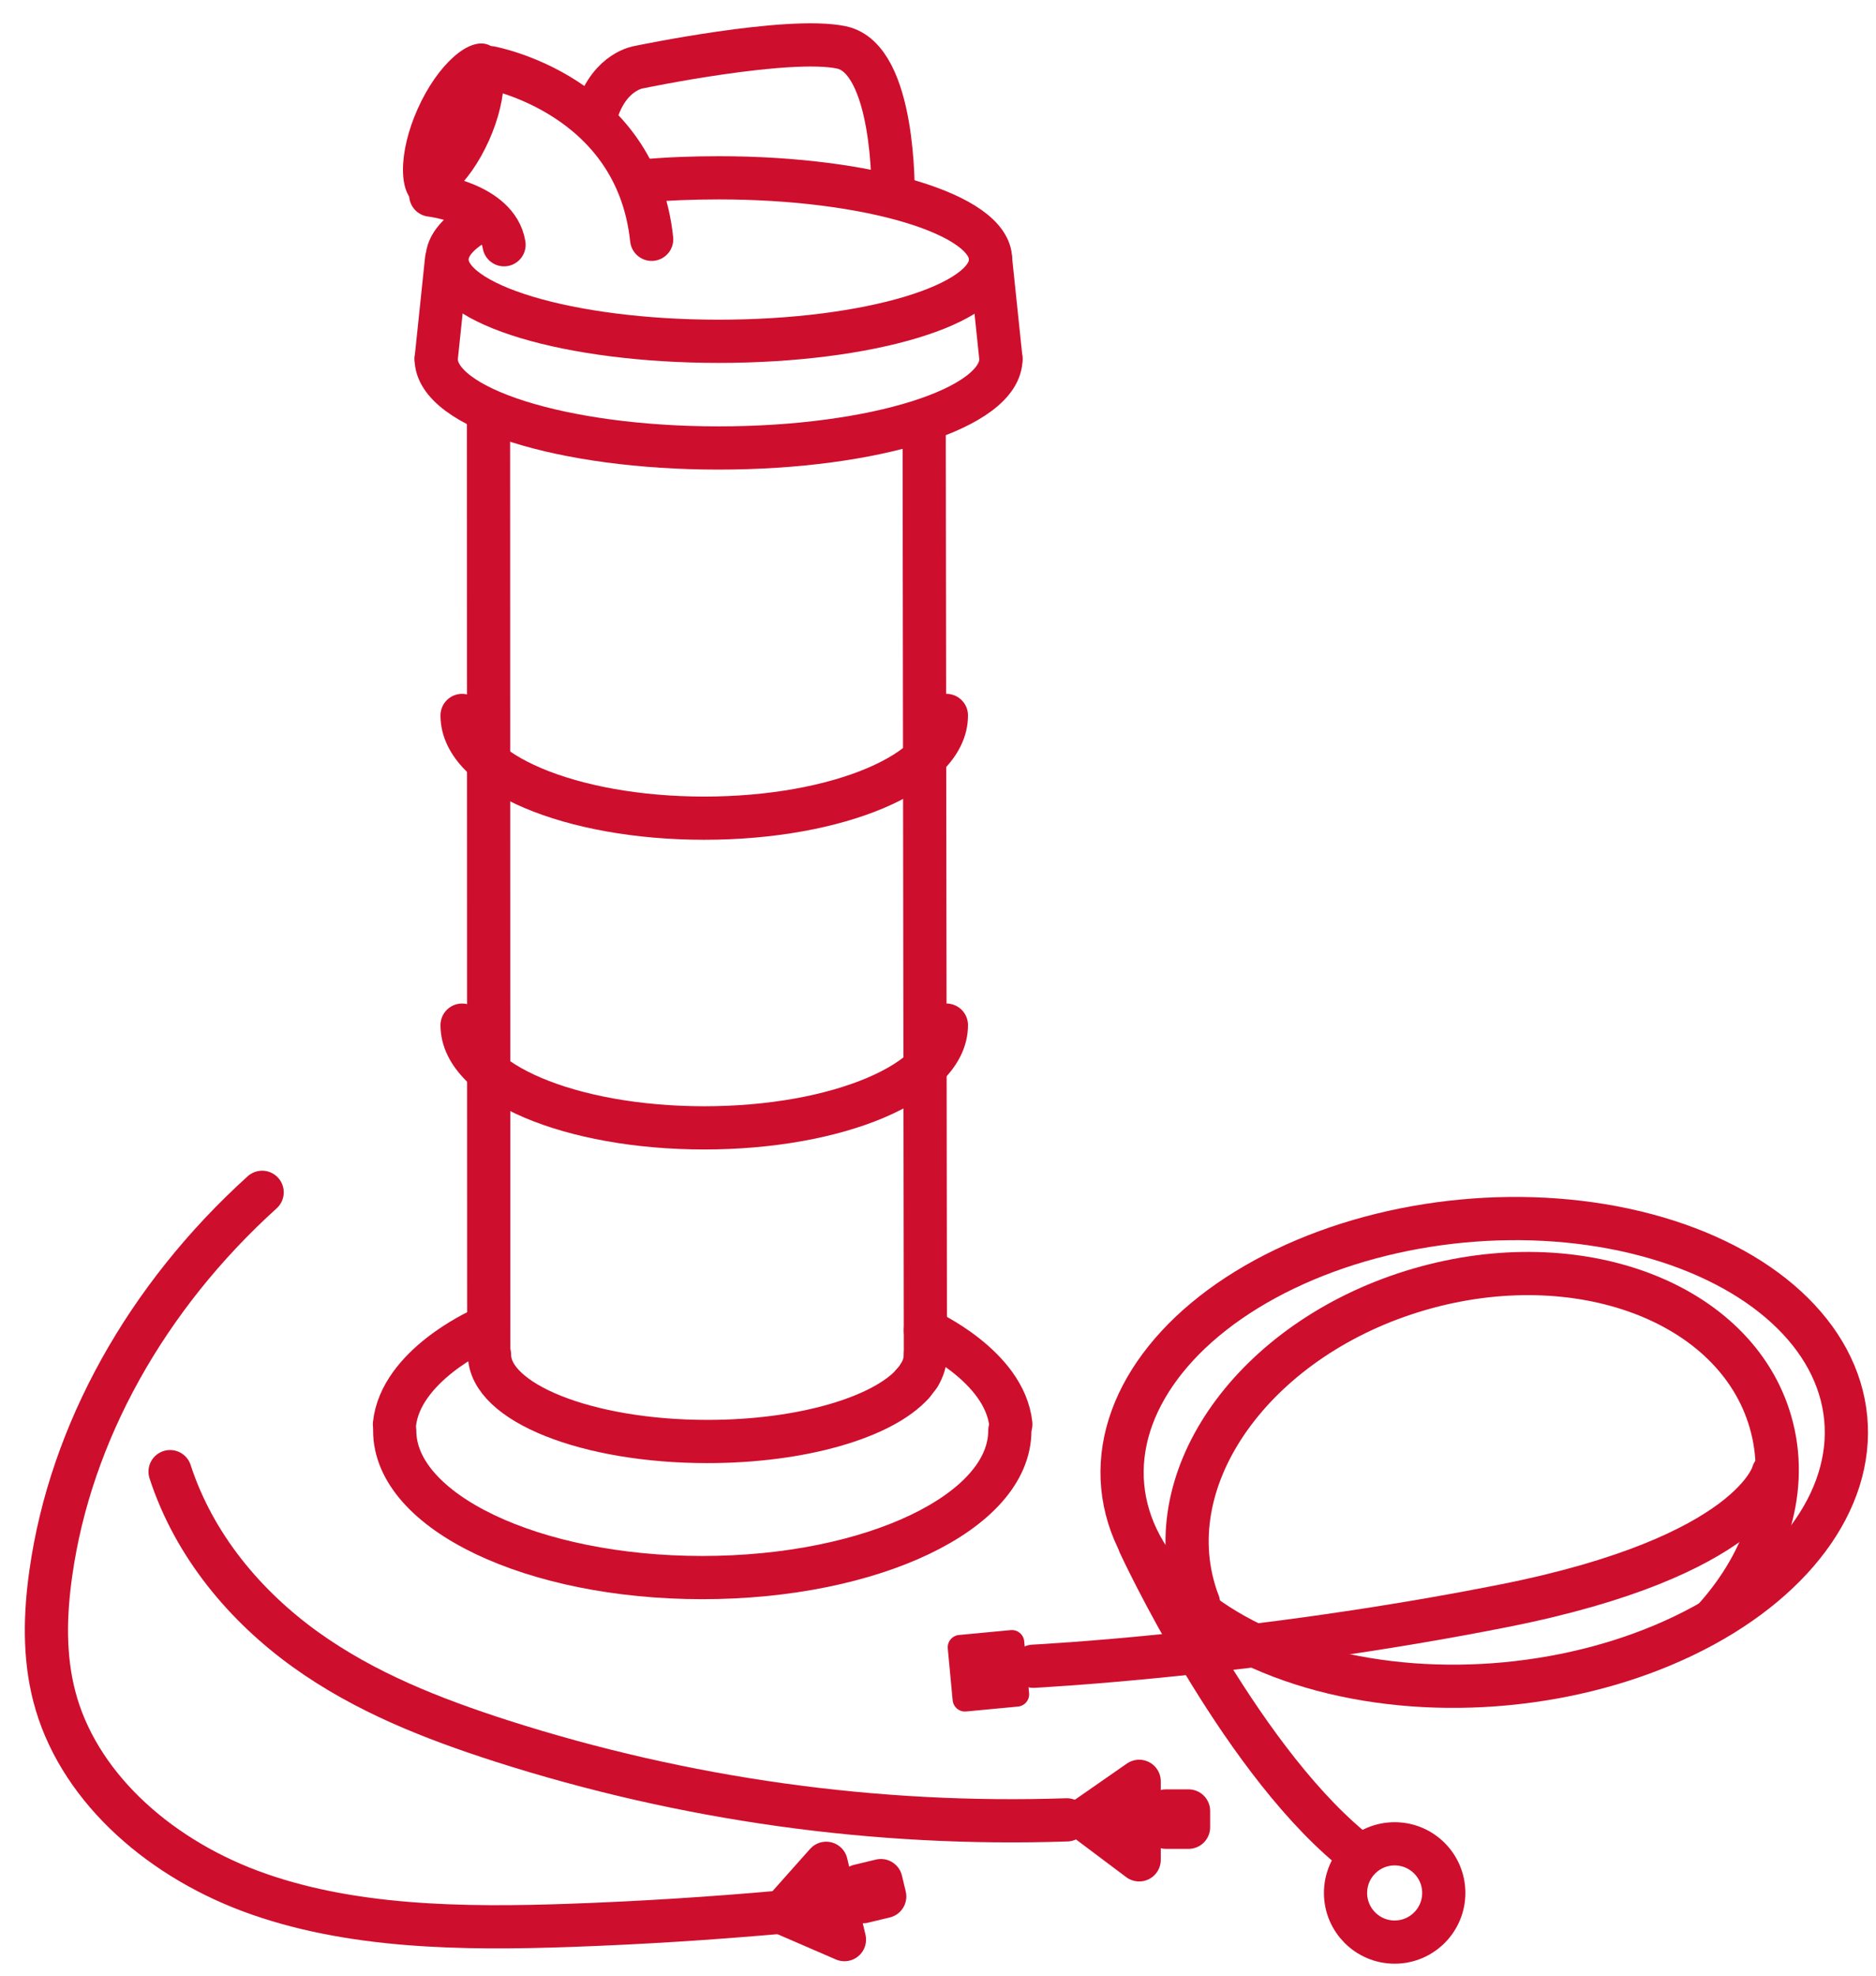 <?xml version="1.0" encoding="UTF-8"?><svg id="Layer_1" xmlns="http://www.w3.org/2000/svg" viewBox="0 0 76 80"><defs><style>.cls-1,.cls-2,.cls-3{fill:#ce0e2d;}.cls-1,.cls-3,.cls-4{stroke:#ce0e2d;stroke-linecap:round;stroke-linejoin:round;}.cls-3,.cls-4{stroke-width:1.75px;}.cls-4{fill:none;}</style></defs><path class="cls-4" d="m6.89,59.59c.98,3.01,3.06,5.46,5.48,7.2s5.17,2.81,7.93,3.7c7.43,2.38,15.19,3.46,22.92,3.2"/><path class="cls-4" d="m10.62,48.28c-4.7,4.25-7.76,9.75-8.56,15.41-.24,1.68-.28,3.38.14,5,.91,3.52,4.04,6.42,7.93,7.88,3.99,1.49,8.58,1.55,13.03,1.39,2.82-.1,5.64-.28,8.45-.53"/><rect class="cls-3" x="47.24" y="73.33" width=".91" height=".66"/><polygon class="cls-3" points="46.15 72.13 46.15 75.31 43.95 73.66 46.15 72.13"/><rect class="cls-3" x="34.87" y="76.24" width=".91" height=".66" transform="translate(-16.89 10.36) rotate(-13.49)"/><polygon class="cls-3" points="33.47 75.45 34.21 78.54 31.69 77.45 33.47 75.45"/><ellipse class="cls-4" cx="60.13" cy="58.81" rx="14.71" ry="9.41" transform="translate(-5.26 5.91) rotate(-5.39)"/><path class="cls-4" d="m48.55,64.9c-.07-.17-.13-.35-.18-.53-1.41-4.83,2.67-10.28,9.12-12.16,6.45-1.88,12.82.51,14.23,5.35.79,2.7-.14,5.59-2.23,7.94"/><path class="cls-4" d="m71.83,59.65s-.82,3.37-10.9,5.37c-10.08,2-19.07,2.45-19.07,2.45"/><path class="cls-4" d="m46.17,62.53s3.89,8.41,8.52,12.28"/><rect class="cls-1" x="38.99" y="66.6" width="2.11" height="2.11" transform="translate(-6.18 4.06) rotate(-5.39)"/><circle class="cls-4" cx="56.5" cy="76.65" r="1.99"/><path class="cls-4" d="m40.55,14.53c0,2-5.12,3.61-11.44,3.61s-11.44-1.62-11.44-3.61"/><path class="cls-4" d="m36.98,56.03c-1.22,1.36-4.48,2.34-8.32,2.34-4.88,0-8.83-1.58-8.83-3.52"/><path class="cls-4" d="m37.23,55.69c-.07.12-.16.23-.26.34"/><path class="cls-4" d="m37.49,54.85c0,.29-.09.57-.25.84"/><line class="cls-4" x1="19.79" y1="17.02" x2="19.8" y2="54.62"/><line class="cls-4" x1="37.44" y1="17.23" x2="37.49" y2="55"/><path class="cls-4" d="m26.04,7.33c.98-.09,2.01-.13,3.08-.13,6.08,0,11.01,1.48,11.01,3.31s-4.93,3.31-11.01,3.31-11.01-1.48-11.01-3.31c0-.59.5-1.14,1.39-1.61"/><path class="cls-4" d="m38.34,41.51c0,2.3-4.39,4.16-9.81,4.16s-9.81-1.86-9.81-4.16"/><path class="cls-4" d="m38.34,28.97c0,2.3-4.39,4.16-9.81,4.16s-9.81-1.86-9.81-4.16"/><path class="cls-4" d="m40.91,57.93c0,3.29-5.58,5.95-12.46,5.95s-12.46-2.67-12.46-5.95"/><path class="cls-4" d="m19.44,53.86s-3.21,1.44-3.46,3.81"/><path class="cls-4" d="m37.49,53.86s3.21,1.44,3.46,3.81"/><line class="cls-4" x1="18.09" y1="10.51" x2="17.67" y2="14.53"/><line class="cls-4" x1="40.13" y1="10.51" x2="40.55" y2="14.53"/><ellipse class="cls-2" cx="18.37" cy="5.05" rx="3.53" ry="1.58" transform="translate(6.24 19.74) rotate(-65.84)"/><path class="cls-4" d="m19.86,2.74s5.92,1.08,6.54,6.95"/><path class="cls-4" d="m17.45,7.9s2.69.31,2.97,2.01"/><path class="cls-4" d="m36.18,7.83s.09-5.45-2.09-5.91-8.21.8-8.21.8c0,0-1.14.15-1.68,1.74"/></svg>